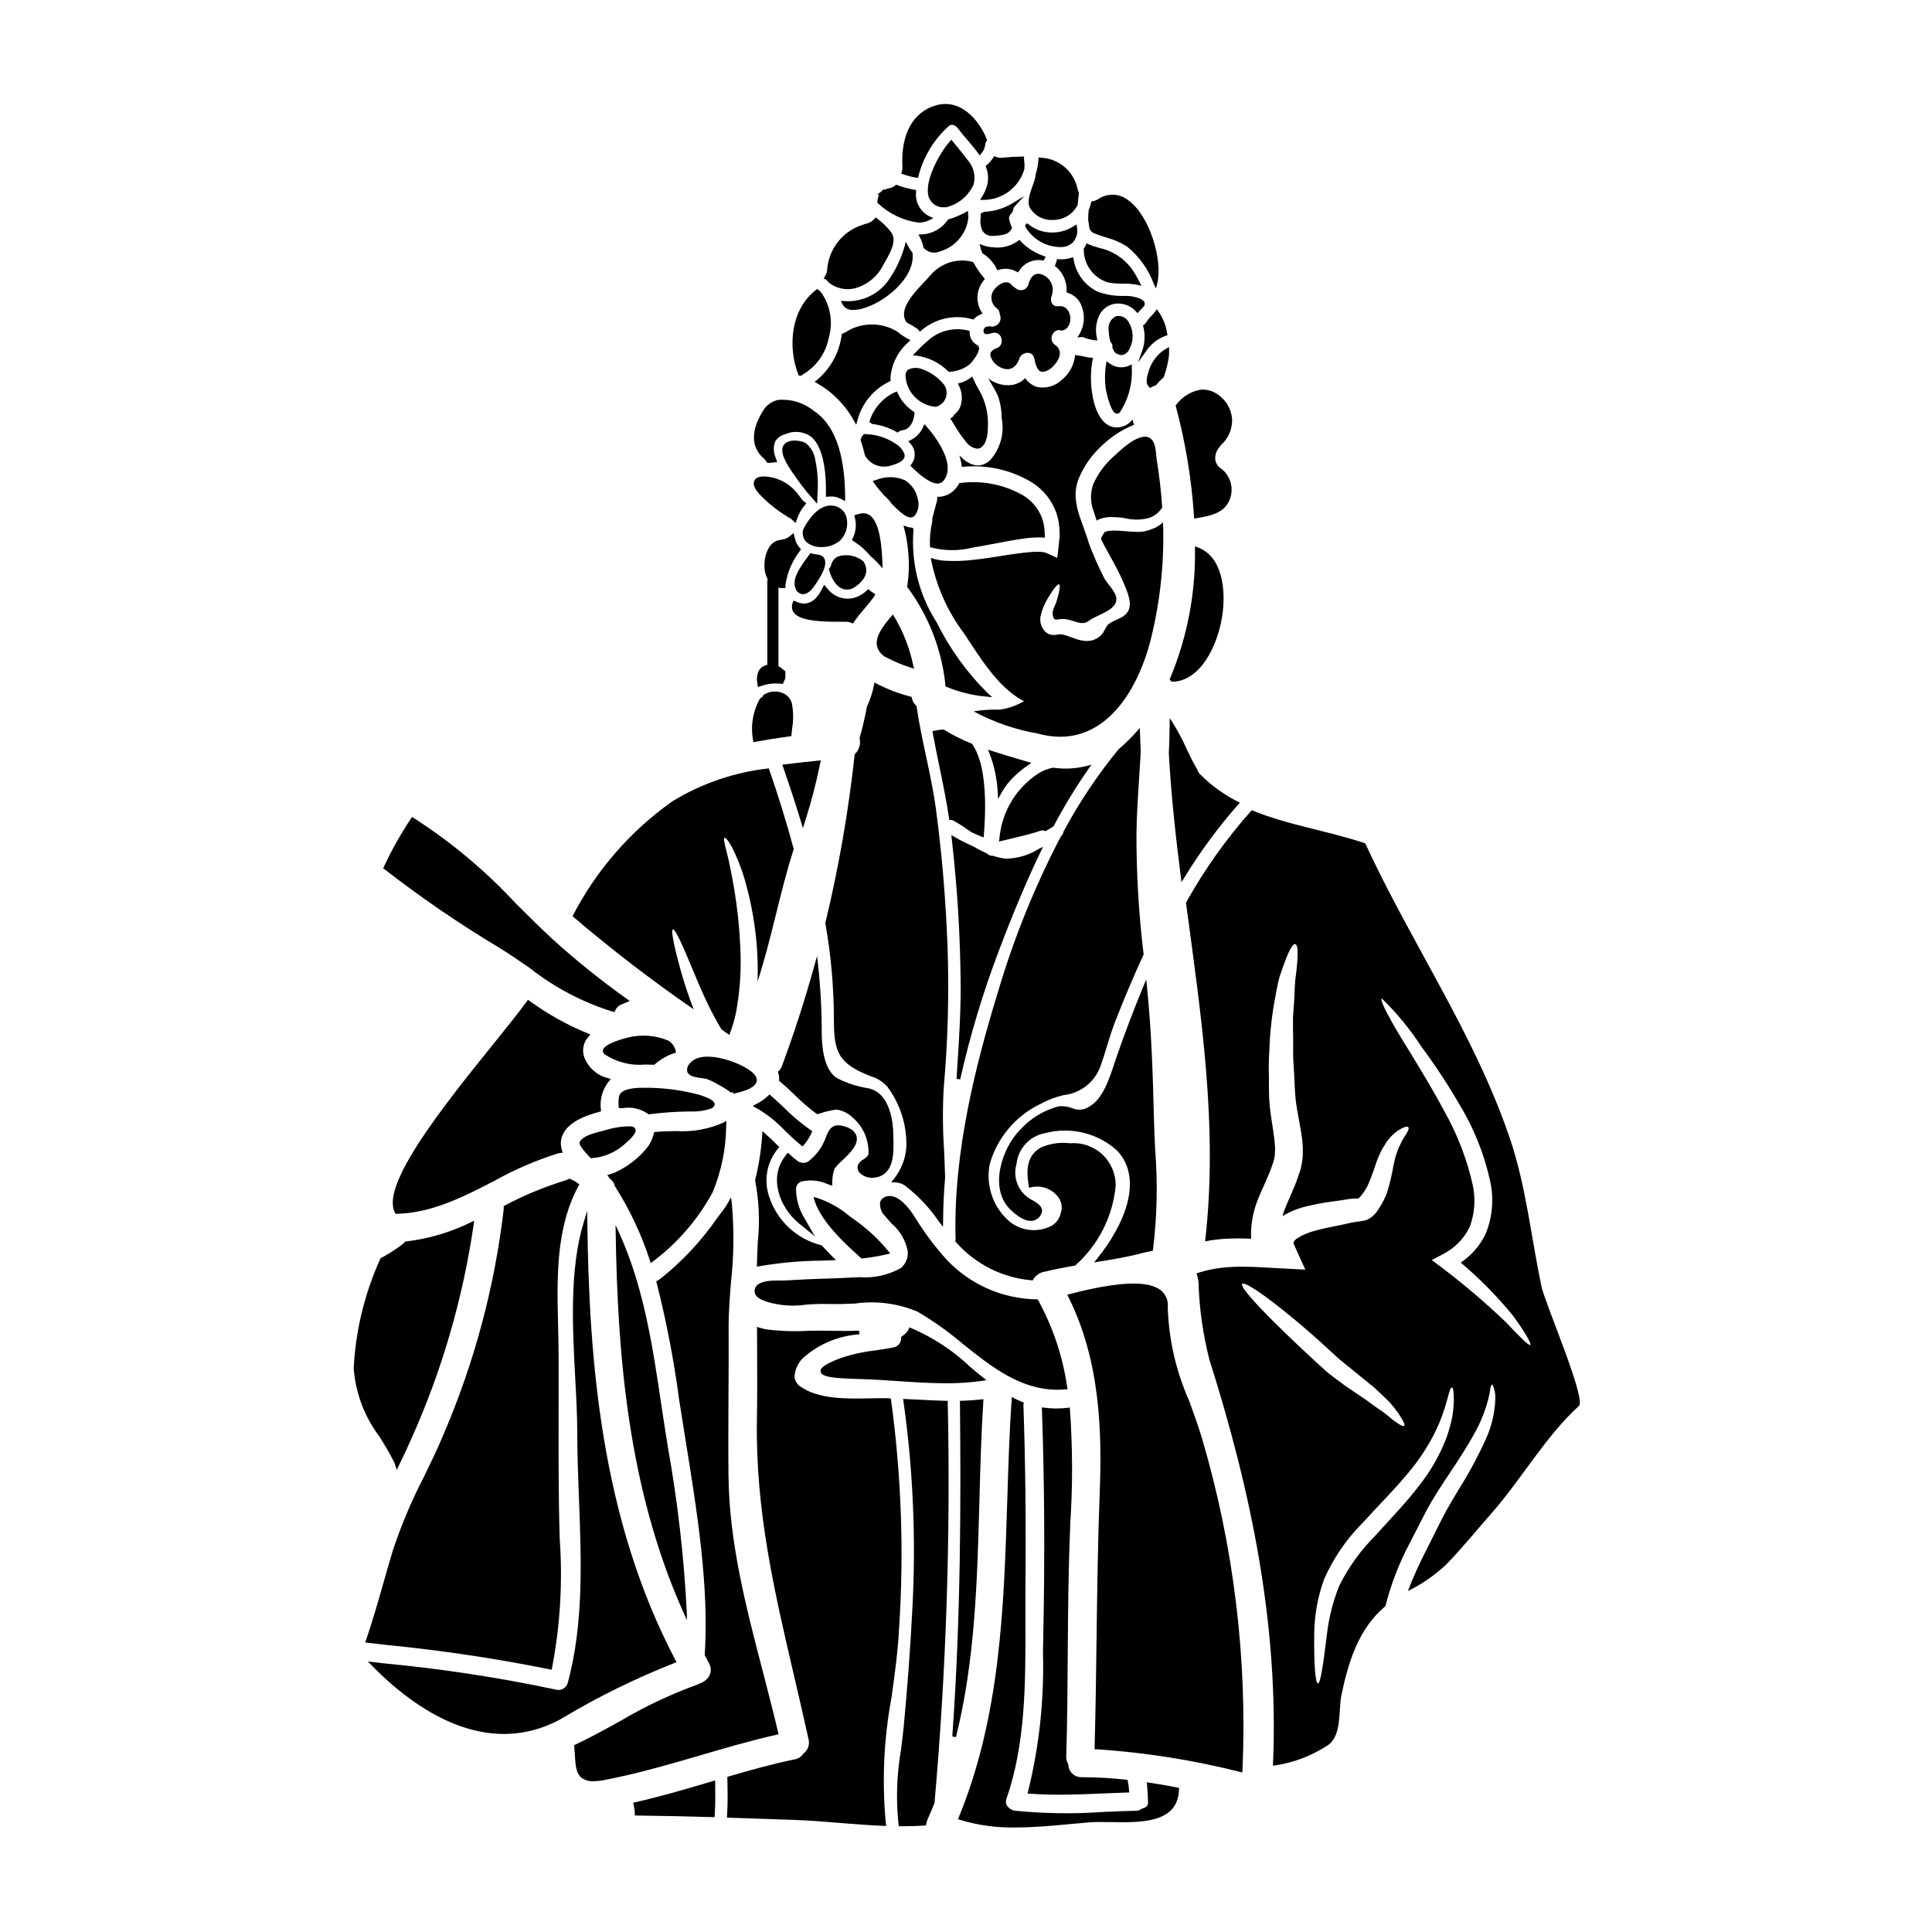 <?xml version="1.0" encoding="UTF-8"?>
<!-- Uploaded to: ICON Repo, www.iconrepo.com, Generator: ICON Repo Mixer Tools -->
<svg fill="#000000" width="800px" height="800px" version="1.1" viewBox="144 144 512 512" xmlns="http://www.w3.org/2000/svg">
 <g>
  <path d="m383.97 243.68c0.289 4.305 3.672 7.758 7.973 8.137h0.121l0.113-0.043c0.691-0.23 1.309-0.637 1.793-1.184 1.035-1.23 1.195-2.977 0.395-4.371-0.109-0.188-0.242-0.363-0.395-0.516-1.492-1.785-3.445-3.125-5.644-3.883-1.195-0.473-2.531-0.418-3.684 0.152-0.492 0.422-0.746 1.062-0.672 1.707z"/>
  <path d="m381.89 248.16-0.199-0.418-0.43 0.172h-0.004c-3.211 1.441-5.664 4.176-6.754 7.527l-0.129 0.395 0.344 0.203c0.098 0.059 0.188 0.129 0.266 0.207l0.121 0.121h0.168l0.004 0.004c2.223 0.277 4.371 0.992 6.316 2.106l0.285 0.16 0.262-0.195h-0.004c0.309-0.242 0.68-0.395 1.07-0.438 1.879-0.184 2.906-2.207 3.094-4.148 0.027-0.062 0.051-0.125 0.066-0.191v-0.395l-0.215-0.145c-1.215-0.812-2.281-1.832-3.148-3.012-0.43-0.617-0.801-1.273-1.113-1.953z"/>
  <path d="m392.57 272.14c0.57-0.016 1.105-0.281 1.465-0.723 4.016-4.922-4.086-13.938-4.414-14.293l-0.66-0.723-0.289 0.664h0.004c-0.648 1.57-1.852 2.848-3.387 3.578l-0.574 0.27 0.395 0.488v-0.004c1.562 1.512 1.734 3.961 0.395 5.672l-0.25 0.34 0.301 0.305c1.668 1.664 4.758 4.434 6.906 4.434z"/>
  <path d="m395.27 242.39 0.137 0.129h0.363c1.898-0.105 3.719-0.793 5.215-1.969 0.348-0.277 2.598-2.992 2.481-4.328h-0.004c-0.016-0.312-0.191-0.594-0.465-0.746-1.258-0.676-2.047-1.988-2.055-3.418v-0.367l-0.355-0.086h0.004c-3.859-0.984-7.953 0.078-10.844 2.816-1.105 0.945-2.16 1.953-3.148 3.016l-0.672 0.746 1.004 0.07-0.004 0.004c3.156 0.441 6.082 1.891 8.344 4.133z"/>
  <path d="m372.94 259.03-0.301 0.359 0.004-0.004c-0.242 0.277-0.418 0.605-0.508 0.957l-0.07 0.281 0.094 0.277c0.355 1.035 0.672 2.172 1.043 3.688l0.145 0.324v-0.004c1.027 1.695 2.856 2.734 4.836 2.754 0.945-0.012 1.879-0.195 2.758-0.543 0.531-0.164 1.043-0.383 1.535-0.645 1.469-0.832 1.324-1.832 1.18-2.199-0.449-1.141-1.277-2.09-2.344-2.695-2.336-1.582-5.078-2.457-7.898-2.527z"/>
  <path d="m380.2 307.34c-2.25 2.609-4.266 5.359-3.801 7.816 0.336 1.41 1.316 2.578 2.648 3.148 2.035 1.066 4.16 1.953 6.348 2.652l0.828 0.262-0.195-0.844v-0.004c-0.949-4.566-2.656-8.941-5.043-12.949l-0.352-0.57z"/>
  <path d="m401.64 341.12-0.141-0.055c-2.527-1-4.957-2.219-7.266-3.648l-0.141-0.09h-0.16c-0.793 0.062-1.582 0.18-2.363 0.344l-0.469 0.098 0.086 0.473c0.535 2.938 1.148 5.902 1.742 8.801 0.934 4.535 1.898 9.223 2.586 13.84l0.059 0.418h0.43c0.227 0.012 0.449 0.07 0.652 0.172 1.266 0.695 2.488 1.469 3.656 2.316l1.074 0.727c1.027 0.496 1.883 0.871 2.691 1.18l0.609 0.227 0.051-0.648c0.914-11.562-0.105-19.652-3.039-24.039z"/>
  <path d="m395.11 394.97c-0.465-12.5-1.461-24.371-3.043-36.293-0.633-4.816-1.664-9.652-2.664-14.328-0.914-4.269-1.859-8.688-2.488-13.062l-0.02-0.129-0.082-0.102c-0.066-0.086-0.141-0.168-0.223-0.262l-0.18-0.203-0.004-0.004c-0.383-0.469-0.645-1.023-0.762-1.617l-0.07-0.293-0.285-0.074c-3.106-0.797-6.109-1.941-8.953-3.418l-0.605-0.324-0.109 0.672h-0.004c-0.383 1.965-1.004 3.871-1.855 5.676-0.613 3.191-1.227 5.812-1.934 8.266l-0.035 0.117 0.027 0.121v0.004c0.316 1.473-0.141 3.008-1.207 4.07l-0.129 0.125v0.176h-0.004c-1.621 14.941-4.203 29.762-7.727 44.371l-0.023 0.098v0.102l-0.004 0.004c1.512 8.547 2.269 17.211 2.273 25.891 0 8.422 1.297 11.371 9.84 14.695 1.672 0.5 3.168 1.453 4.328 2.758 3.422 4.594 5.191 10.211 5.023 15.938-0.195 3.144-1.379 6.148-3.383 8.582l-0.617 0.789 0.988 0.027c0.922 0.012 1.82 0.293 2.582 0.812 3.508 2.668 6.555 5.887 9.031 9.535l1.109 1.453 0.027-1.539c0.027-3.867 0.207-7.707 0.535-11.465-0.055-2.523-0.172-5.117-0.289-7.598-0.359-5.391-0.387-10.801-0.082-16.195 1.109-12.426 1.449-24.906 1.016-37.375z"/>
  <path d="m371.66 292c-1.719-0.93-3.738-1.121-5.598-0.527-0.965 0.473-1.652 1.367-1.863 2.422-0.043 0.188-0.129 0.359-0.25 0.504l-0.293 0.395 0.129 0.469c0.254 0.926 1.273 3.996 3.578 4.805 0.352 0.121 0.715 0.184 1.086 0.188 0.844-0.02 1.656-0.309 2.324-0.828 3.512-2.543 3.09-4.965 2.117-6.547l-0.574-0.488c-0.207-0.152-0.426-0.285-0.656-0.391z"/>
  <path d="m385.38 281.13c0.414-0.012 0.801-0.195 1.066-0.508 0.922-1.246 1.215-2.844 0.789-4.332-0.391-2.094-1.648-3.922-3.465-5.039-2.297-0.992-4.891-1.059-7.238-0.184l-1.25 0.418 0.754 1.078c0.395 0.582 1.18 1.484 2.18 2.641 0.781 0.66 1.473 1.422 2.055 2.262 3.062 3.184 4.289 3.664 5.062 3.664z"/>
  <path d="m374.77 291.47c0.469 0.359 0.914 0.754 1.324 1.18l1.824 1.938-0.125-2.656c-0.293-6.219-1.402-10.043-3.289-11.367l-0.004-0.004c-0.824-0.566-1.875-0.703-2.816-0.363-0.133 0.023-0.27 0.047-0.395 0.086l-0.891 0.262 0.203 0.906 0.004-0.004c0.375 1.648 0.203 3.375-0.496 4.914l-0.344 0.75 0.676 0.469c1.566 1.02 2.973 2.266 4.168 3.699z"/>
  <path d="m354.5 306.52c1.844 2.113 7.59 2.309 12.988 2.246h0.688c0.391-0.008 0.781 0.059 1.148 0.191l0.727 0.273 0.434-0.648c0.801-1.141 1.664-2.234 2.59-3.273 0.812-0.945 1.648-1.922 2.363-2.953l0.559-0.844-0.844-0.566v0.004c-0.141-0.086-0.27-0.176-0.395-0.281l-0.656-0.551-0.637 0.574h-0.004c-0.48 0.441-1.02 0.82-1.598 1.125-2.875 1.586-6.477 0.848-8.5-1.738l-0.957-1.117-0.668 1.312c-1.137 2.234-3.191 4.625-6.492 3.277l-0.969-0.395-0.336 0.984-0.078 0.395 0.02 0.152c-0.062 0.668 0.16 1.336 0.617 1.832z"/>
  <path d="m406.96 328.76-1.125-0.988c-5.562-5.488-10.168-11.867-13.625-18.871-4.672-7.273-6.824-15.879-6.129-24.492l-0.027-0.301-0.289-0.27h-0.176v0.004c-0.449-0.043-0.891-0.137-1.312-0.289l-0.855-0.285 0.223 0.875h0.004c0.539 2.066 0.895 4.172 1.055 6.301 0.27 2.949 0.176 5.926-0.277 8.855l-0.039 0.219 0.137 0.172h0.004c5.477 7.422 8.914 16.148 9.965 25.309 0.004 0.09 0.004 0.176 0 0.266 0 0.121 0.004 0.242 0.02 0.363l0.039 0.285 0.262 0.105v-0.004c3.387 1.41 6.969 2.285 10.625 2.598z"/>
  <path d="m351.32 346.64 0.195 0.574c2.035 5.902 3.519 10.441 4.805 14.73l0.457 1.508 0.484-1.5h0.004c1.664-5.18 3.039-10.449 4.121-15.785l0.133-0.652-0.664 0.062c-2.695 0.266-5.617 0.586-8.93 0.988z"/>
  <path d="m354.77 299.78c0.215 0.879 0.938 1.543 1.836 1.68 0.07 0.004 0.145 0.004 0.215 0 1.461 0 2.633-1.613 3.086-2.301 1.918-2.781 3.543-5.602 2.445-7.344-0.441-0.703-1.387-0.828-2.293-0.945l-0.004-0.004c-0.215-0.02-0.434-0.055-0.645-0.105l-0.656-0.176-0.789 1.094c-1.828 2.512-4.102 5.613-3.195 8.102z"/>
  <path d="m350.37 427.84-0.215 0.215 0.098 0.297h-0.004c0.207 0.594 0.285 1.227 0.23 1.852v0.262l0.195 0.16c1.422 1.141 2.754 2.426 4.062 3.668 1.746 1.75 3.617 3.367 5.602 4.836 0.207 0.152 0.219 0.148 1.016-0.074 1.418-0.488 2.883-0.828 4.371-1.012 1.656 0.266 3.184 1.047 4.367 2.234 2.738 2.41 4.234 5.941 4.059 9.586-0.16 0.59-0.738 0.984-1.355 1.402-0.648 0.336-1.164 0.883-1.461 1.551-0.195 0.656-0.047 1.367 0.395 1.891 0.879 0.906 2.09 1.422 3.356 1.418h0.27c5.641-0.418 5.512-6.43 5.398-10.414 0-0.395-0.02-0.789-0.023-1.141-0.031-2.566-0.617-11.02-6.727-12.184-2.777-0.43-5.469-1.297-7.973-2.57-3.848-1.996-4.262-9.055-4.262-12 0.008-5.988-0.312-11.973-0.961-17.926l-0.273-2.57-0.691 2.492c-2.57 9.25-5.465 18.211-8.605 26.648-0.184 0.52-0.48 0.988-0.867 1.379z"/>
  <path d="m350.89 299.85 1.242 0.02 0.043-0.941c0.465-3.188 1.734-6.199 3.691-8.758l0.395-0.609-0.465-0.562c-0.492-0.57-0.852-1.242-1.047-1.969l-0.434-1.75-1.18 0.941v-0.004c-0.578 0.461-1.281 0.734-2.019 0.789-0.145 0.043-0.289 0.078-0.438 0.105-2.91 0.344-4.269 4.059-4.074 7.375 0.059 1.121 0.371 2.211 0.918 3.191h-0.176v22.531-0.004c-1.078 0.18-1.988 0.891-2.426 1.891-0.227 0.664-0.34 1.367-0.332 2.07l0.25 1.875 1.883-0.539 0.004-0.004c1.211-0.336 2.473-0.449 3.727-0.34l1.012 0.098 0.664-1.527v-1.828l-0.711-0.551c-0.098-0.102-0.445-0.359-0.469-0.395l-0.438-0.289c-0.074-0.047-0.145-0.078-0.211-0.113v-20.859h-0.004c0.191 0.07 0.391 0.121 0.594 0.156z"/>
  <path d="m402.94 262.9c0.238 0.004 0.469-0.039 0.691-0.125 1.625-0.617 2.188-3.312 2.172-5.629 0.184-3.387-0.613-6.754-2.293-9.703-0.605-0.992-1.141-2.027-1.605-3.094l-0.242-0.574-0.484 0.359c-0.82 0.629-1.758 1.09-2.754 1.355l-0.582 0.148 0.262 0.539h-0.004c0.777 1.473 0.992 3.176 0.609 4.797-0.211 1.121-0.832 2.121-1.738 2.809l-0.121 0.082-0.051 0.129h-0.004c-0.105 0.266-0.293 0.492-0.539 0.641l-0.43 0.266 0.277 0.426c0.328 0.504 0.645 1.02 0.961 1.539 0.855 1.484 1.836 2.894 2.934 4.215 0.684 0.988 1.75 1.648 2.941 1.82z"/>
  <path d="m401.77 289.12c2.731-0.453 5.742-1.043 9.148-1.688 1.715-0.285 3.516-0.617 5.461-0.848h-0.004c1.027-0.113 2.062-0.172 3.094-0.164l0.848 0.027 0.449 0.027c0.027 0.027 0.055 0.027 0.113 0.027s0-0.223 0.027-0.312v-0.168l-0.055-0.871c-0.031-1.262-0.25-2.516-0.648-3.715-0.938-2.57-2.723-4.746-5.066-6.164-5.129-2.922-11.082-4.059-16.926-3.234-0.387 0.773-0.91 1.469-1.547 2.055-1.184 1.066-2.738 1.629-4.328 1.574 0.074 0.391 0.055 0.797-0.055 1.18-0.426 1.52-0.82 3.066-1.211 4.586h-0.004c0.016 0.227 0.016 0.453 0 0.676-0.508 2.262-0.715 4.578-0.617 6.894 3.699 1.02 7.602 1.059 11.32 0.117z"/>
  <path d="m385.75 210.93c-0.418-0.547-0.789-1.125-1.109-1.734l-0.605-1.156-0.312 1.266c-0.836 2.934-2.113 5.723-3.793 8.266-2.602 4.203-7.332 6.602-12.258 6.215l-0.816-0.074 0.316 0.754c0.551 1.148 1.773 1.82 3.039 1.664 0.73-0.012 1.457-0.113 2.164-0.305 5.805-1.473 14.133-8.059 13.469-14.629v-0.137z"/>
  <path d="m360.46 244.74-0.598 0.453 0.656 0.371c4.133 2.344 7.527 5.797 9.801 9.969l0.578 1.039 0.324-1.145c1.176-4.531 4.293-8.309 8.512-10.324l0.289-0.129v-0.32c-0.004-0.109-0.023-0.219-0.055-0.324 0.234-3.762 1.98-7.266 4.84-9.723l0.457-0.477-0.586-0.301v0.004c-1.008-0.512-1.945-1.148-2.793-1.898l-0.121-0.082h-0.004c-4.238-2.566-9.57-2.484-13.73 0.211-0.203 0.129-0.418 0.234-0.648 0.305l-0.285 0.094-0.047 0.297h0.004c-0.613 4.68-2.969 8.957-6.594 11.98z"/>
  <path d="m387.4 206.14 0.359 0.688v0.004c0.438 0.852 0.766 1.754 0.969 2.691l0.031 0.145 0.102 0.098c0.68 0.742 1.633 1.168 2.637 1.184 0.527-0.008 1.051-0.109 1.543-0.301 4.066-1.156 7.051-4.629 7.578-8.824 0-0.184-0.02-0.363-0.027-0.539-0.008-0.176 0-0.395-0.027-0.617l-0.059-0.789-0.676 0.395h-0.004c-1.402 0.777-2.887 1.395-4.426 1.844l-0.156 0.047-0.094 0.133h-0.004c-1.57 2.324-4.164 3.746-6.965 3.82z"/>
  <path d="m356.8 284.53c-0.207 1.051 0.062 2.141 0.734 2.977 1.137 1.012 2.621 1.539 4.141 1.469 1.828 0.043 3.609-0.582 5.004-1.762 1.59-1.637 2.207-3.988 1.625-6.195-0.426-1.562-1.734-2.731-3.34-2.969-2.812-0.52-5.602 1.594-8.051 6.102z"/>
  <path d="m394.78 198.91c3.219-0.781 5.894-3.012 7.242-6.039 0.582-2.231 0.027-4.602-1.488-6.34-0.98-1.332-2.055-2.637-3.094-3.902l-1.312-1.602-0.395 0.43c-2.836 3.18-7.219 11.195-5.453 15.176l0.004 0.004c0.754 1.559 2.41 2.469 4.133 2.273l0.277 0.023z"/>
  <path d="m360.64 275.03c0.254-3.066 0.055-6.152-0.594-9.156-0.227-1.801-1.18-3.434-2.641-4.512-1.297-0.664-4.262-1.098-5.562 0.395-1.504 1.77 0.395 4.949 2.523 7.969 1.059 1.574 2.242 3.102 3.445 4.652 0.395 0.414 0.742 0.824 1.102 1.234l1.633 1.891z"/>
  <path d="m356.4 457.11c2.289-0.531 4.688-0.301 6.832 0.652l1.301 0.488 0.043-1.387c0.027-1.059 0.215-2.109 0.566-3.106 0.555-0.762 1.195-1.453 1.91-2.062 2.098-2.004 4.477-4.277 3.961-6.516-0.281-1.18-1.34-2.094-3.148-2.668-3.492-1.102-4.328 1.125-5.019 2.918l-0.215 0.562h-0.004c-0.879 2.199-2.32 4.133-4.176 5.606-0.668 0.594-1.621 0.746-2.445 0.395-0.238-0.062-0.461-0.176-0.652-0.332-0.625-0.453-1.223-0.945-1.785-1.473l-0.789-0.707-0.652 0.832c-4.484 5.719-1.637 13.629 3.699 17.977l4.129 3.363-2.656-4.613v-0.008c-1.512-2.383-2.324-5.144-2.344-7.969 0-0.898 0.586-1.691 1.445-1.953z"/>
  <path d="m454.74 324.67c7.172-0.176 11.844-9.094 13.141-17.32 1.109-6.996 0.059-15.992-6.551-18.32l-0.648-0.23v0.691c0.184 11.766-2.062 23.445-6.602 34.305l-0.137 0.309 0.586 0.559z"/>
  <path d="m460.43 280.88 0.031 0.543 0.539-0.086c3.219-0.535 7.227-1.18 8.727-4.566 1.355-2.922 0.57-6.394-1.914-8.445-0.926-0.504-1.566-1.402-1.742-2.438-0.141-1.25 0.27-2.496 1.125-3.418 0.152-0.266 0.344-0.512 0.574-0.719 1.781-1.684 2.777-4.035 2.754-6.488-0.109-2.352-1.191-4.555-2.992-6.078-1.391-1.324-3.262-2.023-5.184-1.934-2.652 0.398-5.039 1.844-6.629 4.012l-0.168 0.195 0.066 0.246v0.004c2.555 9.543 4.164 19.312 4.812 29.172z"/>
  <path d="m427.61 548.63v-0.543c0.688-10.176 0.664-20.391-0.062-30.566l-0.047-0.504-0.504 0.062c-2.102 0.254-4.223 0.246-6.32-0.027l-0.574-0.07 0.02 0.578c0.676 19.027 0.789 38.992 0.367 59.348-0.035 1.66-0.062 3.309-0.09 4.957h-0.004c0.359 12.402-0.965 24.801-3.938 36.848l-0.168 0.582 0.602 0.047c2.629 0.195 5.269 0.273 7.902 0.273 4.027 0 8.043-0.172 11.973-0.348 1.992-0.082 3.984-0.168 5.984-0.234h0.508l-0.035-0.508c-0.051-0.84-0.164-1.672-0.34-2.492l-0.074-0.352-0.355-0.035c-3.922-0.441-7.863-0.664-11.809-0.676-0.918 0.027-1.809-0.312-2.473-0.945-0.668-0.633-1.051-1.508-1.07-2.426l-0.07-0.223c-0.344-0.57-0.504-1.23-0.465-1.895 0.281-9.055 0.344-18.301 0.395-27.227 0.086-11.039 0.168-22.453 0.648-33.625z"/>
  <path d="m453.09 236.36c-2.383 1.41-4.109 3.711-4.797 6.394l-0.047 0.16v0.004c-0.207 0.645-0.332 1.316-0.367 1.992-0.031 0.621 0.203 1.223 0.641 1.66l0.277 0.25 0.32-0.195h-0.004c0.324-0.203 0.676-0.355 1.047-0.453l0.148-0.039 0.102-0.117c0.59-0.699 1.223-1.355 1.898-1.969l0.121-0.18v-0.004c0.703-1.902 1.168-3.887 1.387-5.902v-0.609-0.57-0.789z"/>
  <path d="m461.17 347.65-0.191-0.309v0.004c-0.051-0.055-0.098-0.113-0.141-0.176-0.832-1.477-1.574-3.043-2.363-4.699h0.004c-1.059-2.344-2.266-4.617-3.613-6.809l-0.891-1.367v1.629c-0.031 3.09-0.102 5.453-0.223 7.715 0.641 11.883 2.039 23.75 3.184 32.762l0.172 1.383 0.73-1.18h0.004c4.199-6.867 8.984-13.363 14.301-19.406l0.422-0.473-0.562-0.289c-3.633-1.84-6.957-4.242-9.84-7.117-0.477-0.457-0.82-1.031-0.992-1.668z"/>
  <path d="m408.85 366.29-0.121 0.738 0.727-0.184c0.969-0.242 1.941-0.473 2.91-0.703 2.461-0.582 5.004-1.18 7.453-2.008h0.023c0.316-0.121 0.672-0.105 0.977 0.047l0.234 0.102 0.215-0.133c0.336-0.203 0.672-0.395 1.008-0.594 0.262-0.148 0.516-0.297 0.758-0.445l0.117-0.07 0.062-0.117h0.008c2.777-5.238 5.867-10.305 9.254-15.176l0.789-1.102-1.305 0.348c-2.859 0.727-5.836 0.887-8.754 0.465h-0.168c-1.27 0.242-2.492 0.703-3.613 1.355-6.074 3.84-9.988 10.312-10.574 17.477z"/>
  <path d="m437.88 240.17-0.633-0.441-0.133 0.758-0.004 0.004c-0.324 2.094-0.363 4.223-0.117 6.328 0 0.062 1.129 6.238 2.754 6.773h0.004c0.09 0.031 0.184 0.047 0.277 0.047 0.281-0.008 0.547-0.133 0.73-0.344 2.32-3.535 3.43-7.727 3.172-11.945l0.02-0.789-0.719 0.336h-0.004c-1.773 0.793-3.848 0.512-5.348-0.727z"/>
  <path d="m443.11 229.36c-0.648-1.223-2.035-1.855-3.383-1.551-1.355 0.668-2.133 2.129-1.926 3.625 0.031 1.027 0.176 2.047 0.438 3.039l0.035 0.129 0.094 0.094v0.004c0.352 0.305 0.512 0.777 0.43 1.234l-0.031 0.148 0.059 0.145v0.004c0.137 0.34 0.297 0.668 0.48 0.988l0.105 0.125c0.477 0.449 1.098 0.719 1.75 0.758 0.133 0 0.266-0.012 0.395-0.039 0.836-0.254 1.504-0.879 1.812-1.695 1.141-2.223 1.043-4.875-0.258-7.008z"/>
  <path d="m384.23 229.38 0.168 0.148v0.004c0.934 0.48 1.836 1.016 2.707 1.598 0.129 0.086 0.242 0.195 0.328 0.324l0.34 0.477 0.422-0.387c3.723-3.168 8.777-4.273 13.48-2.949l0.289 0.082 0.203-0.215c0.473-0.488 1.047-0.871 1.68-1.121l0.543-0.219-0.305-0.496h0.004c-1.617-2.641-1.352-6.023 0.66-8.379l0.254-0.312-0.254-0.312v0.004c-1.043-1.246-1.965-2.586-2.758-4l-0.09-0.168-0.18-0.062v-0.004c-4.023-1.039-8.289 0.281-11.02 3.41-0.434 0.508-0.992 1.094-1.602 1.738-3.008 3.195-7.168 7.59-4.871 10.84z"/>
  <path d="m406.81 342.99-0.988-0.324 0.395 0.969v0.004c1.285 3.324 2.023 6.84 2.188 10.402l0.094 1.691 0.828-1.48c0.91-1.684 2.086-3.215 3.481-4.527 1.129-1.086 2.352-2.078 3.648-2.953l0.871-0.578-3.383-1.016c-2.359-0.703-4.793-1.426-7.133-2.188z"/>
  <path d="m405.4 370.11c-1.215-0.543-2.398-1.156-3.543-1.836l-0.051-0.023c-1.66-0.734-3.277-1.555-4.852-2.457l-0.84-0.473 0.109 0.957c1.488 12.953 2.277 25.973 2.363 39.008 0.023 7.535-0.477 15.16-0.961 22.539l-0.133 2.082 0.969 0.137c2.59-11.547 6-22.895 10.195-33.957 3.938-10.398 7.477-18.781 11.129-26.371l0.637-1.324-1.309 0.668 0.004 0.004c-2.602 1.617-5.598 2.477-8.66 2.484-1.07-0.133-2.125-0.371-3.148-0.715l-0.102-0.031h-0.109c-0.559 0.039-1.105-0.176-1.496-0.582z"/>
  <path d="m433.71 272.35c-0.832 2.367-0.77 4.957 0.168 7.285 0.168 0.621 0.422 1.266 0.617 1.887v-0.004c0.047 0.098 0.078 0.203 0.09 0.312l0.055 0.195c0.012-0.027 0.031-0.055 0.055-0.082 0.055-0.027 0-0.113 0.848-0.426h-0.004c0.797-0.293 1.633-0.453 2.477-0.477 1.336-0.039 2.676 0.047 3.996 0.254 1.887 0.477 3.859 0.527 5.769 0.141 1.75-0.355 3.273-1.414 4.219-2.93-0.277-4.199-0.754-8.363-1.434-12.492-0.312-1.859-0.086-5.402-2.281-6.137-0.199-0.07-0.406-0.117-0.617-0.137-2.871-0.227-6.922 3.711-8.613 5.289-2.289 2.027-4.113 4.523-5.344 7.32z"/>
  <path d="m403.82 209.54c0.113 0.5 0.273 0.988 0.48 1.461l0.059 0.145 0.133 0.078c1.566 0.977 2.828 2.371 3.644 4.027l0.184 0.363 0.395-0.113v-0.004c1.562-0.492 3.258-0.316 4.684 0.488l0.395 0.227 0.25-0.395v0.004c1.285-2.121 3.738-3.238 6.184-2.82l0.312 0.047 0.176-0.266c0.055-0.086 0.102-0.18 0.141-0.273l0.25-0.5-0.531-0.184v-0.004c-2.336-0.781-4.441-2.137-6.125-3.934l-0.32-0.355-0.363 0.324c-1.914 1.375-4.277 1.973-6.617 1.676-0.918-0.023-1.824-0.215-2.676-0.559l-0.867-0.328z"/>
  <path d="m447 225.33c0.34-0.293 0.465-0.762 0.309-1.184-0.512-1.324-3.938-1.688-3.981-1.691l-1.32-0.039h0.004c-2.394 0.086-4.781-0.281-7.039-1.078-3.453-1.641-5.875-4.883-6.465-8.66l-0.125-0.516-0.504 0.16c-1.074 0.344-2.203 0.473-3.324 0.375l-0.434-0.039-0.09 0.426c-0.078 0.352-0.199 0.695-0.363 1.023l-0.156 0.348 0.297 0.238c1.906 1.582 2.961 3.961 2.856 6.434v0.395l0.371 0.109c1.73 0.555 3.09 1.902 3.656 3.625 0.906 2.41 0.668 5.102-0.641 7.316l-0.539 0.852 1-0.094v-0.004c0.242-0.031 0.492 0.008 0.719 0.105 0.934 0.383 1.914 0.629 2.918 0.738l0.652 0.082-0.105-0.648c-0.52-2.16-0.234-4.434 0.801-6.394 0.914-1.562 2.527-2.59 4.332-2.754 1.984-0.145 3.922 0.641 5.246 2.129l0.371 0.414 0.367-0.418c0.383-0.422 0.77-0.832 1.188-1.25z"/>
  <path d="m412.5 199.66c0.012-0.41 0.188-0.793 0.488-1.07l2.453-2.648-3.07 1.895v-0.004c-2.269 1.395-4.856 2.184-7.512 2.293l-0.34 0.137c-0.082 0.059-0.172 0.109-0.266 0.148l-0.324 0.125v0.336-0.004c-0.008 0.406-0.039 0.812-0.094 1.211l-0.043 0.461c0.027 0.793 0.172 1.578 0.426 2.332 0.508 1.117 1.676 1.777 2.894 1.637 0.246 0 0.461 0 0.609-0.027l0.309-0.023c1.414-0.102 3.348-0.238 4.074-1.871l0.09-0.203-0.078-0.191c-0.312-0.719-0.547-1.465-0.695-2.234-0.004-0.066-0.012-0.133-0.031-0.199 0.074-0.449 0.297-0.863 0.625-1.18 0.262-0.242 0.43-0.566 0.484-0.918z"/>
  <path d="m422.83 221.97c0.594-2.113-0.496-4.332-2.531-5.152-2.113-0.902-3.293 0.703-3.773 2.562-0.188 0.703-0.73 1.254-1.43 1.449-0.699 0.195-1.453 0.008-1.977-0.492-0.375-0.195-0.711-0.465-0.984-0.789-1.207-1.574-3.379-0.312-4.359 0.844-0.742 0.734-1.121 1.762-1.027 2.801 0.09 1.039 0.641 1.984 1.504 2.574 0.453 0.371 0.703 0.934 0.676 1.52 0.379 0.762 0.297 1.668-0.207 2.352s-1.348 1.023-2.188 0.887c-0.324-0.066-0.66-0.055-0.984 0.027-0.199 0.027-0.387 0.117-0.535 0.254-0.285 0.254-0.422 0.633-0.363 1.012 0.055 0.125 0.09 0.258 0.113 0.395 0.039 0.094 0.109 0.172 0.195 0.223 0.094 0.023 0.188 0.055 0.281 0.086 0.086 0 0.48 0.027 0.48 0.027 0.402-0.051 0.797-0.145 1.18-0.281 2.59-0.844 3.688 3.238 1.098 4.082-0.047-0.004-0.098 0.008-0.141 0.027-0.543 0.184-1 0.555-1.297 1.043-0.086 0.234-0.125 0.484-0.109 0.73 0.262 1.078 0.902 2.023 1.801 2.676 2.309 1.633 4.617 1.379 5.769-1.465h0.027c0.34-2.082 3.602-2.727 4.055-0.34 0.027 0.086 0.027 0.168 0.055 0.227 0.055 0.148 0.094 0.297 0.113 0.449 0.117 0.75 0.383 1.469 0.789 2.109 0.395 0.562 0.535 0.621 1.012 0.703l-0.004 0.004c0.445 0.031 0.891-0.047 1.297-0.227 0.516-0.223 0.988-0.527 1.41-0.898 1.859-1.715 3.18-4.418 0.844-5.969-2.109-1.406-0.367-4.699 1.742-3.797 3.438-0.535 2.902-6.949-0.844-6.473-1.859 0.25-2.394-1.66-1.715-2.984 0.027-0.078-0.012-0.141 0.027-0.195z"/>
  <path d="m363.39 218.61 0.199 0.227 0.066 0.062c1.918 1.516 4.418 2.078 6.797 1.531 3.32-0.875 6.102-3.141 7.625-6.215 0.164-0.305 0.363-0.652 0.582-1.031 1.238-2.148 3.113-5.402 1.527-7.613-1.07-1.395-2.336-2.629-3.754-3.672l-0.371-0.277-0.312 0.359 0.004-0.004c-0.633 0.73-1.5 1.211-2.453 1.355l-0.152 0.047c-0.086 0.043-0.172 0.082-0.262 0.109-5.441 1.594-9.312 6.41-9.691 12.07-0.062 0.625-0.277 1.227-0.625 1.754l-0.289 0.547 0.598 0.199h0.004c0.18 0.172 0.348 0.355 0.508 0.551z"/>
  <path d="m338.2 433.37 0.102 0.484c3.957-0.844 5.93-1.887 6.215-3.273 0.199-0.977-0.434-1.969-1.926-3.016-3.238-2.289-12.805-5.707-15.848-1.664h0.004c-0.582 0.578-0.801 1.43-0.574 2.219 0.496 1.18 2.41 1.426 3.938 1.621 0.371 0.047 0.707 0.094 0.996 0.148h-0.004c1.156 0.402 2.262 0.93 3.301 1.578 1.188 0.617 2.324 1.328 3.398 2.133z"/>
  <path d="m276.34 395.18c2.754 1.691 5.477 3.578 8.109 5.398v0.004c6.562 5.164 14.023 9.078 22.004 11.543l0.395 0.098 0.168-0.395v0.004c0.285-0.656 0.785-1.195 1.418-1.527 0.371-0.172 0.758-0.336 1.145-0.488l1.301-0.543-0.703-0.512c-6.894-4.91-13.496-10.215-19.77-15.895-3.258-3.023-6.461-6.207-9.555-9.285-8.086-8.738-17.25-16.414-27.27-22.844l-0.395-0.23-0.254 0.395v-0.004c-2.738 4.082-5.148 8.379-7.211 12.844l-0.16 0.352 0.305 0.238h-0.004c9.73 7.559 19.906 14.52 30.477 20.848z"/>
  <path d="m289.71 586.4 0.48 0.102 0.105-0.473v0.004c2.168-11.297 2.852-22.828 2.031-34.301-0.074-2.703-0.148-5.422-0.188-8.172-0.141-9.707-0.121-19.574-0.098-29.125v-10.555c0-2.703-0.07-5.512-0.133-8.266-0.32-12.898-0.645-26.238 5.418-37.352l0.199-0.371-0.332-0.262h0.004c-0.645-0.512-1.367-0.918-2.141-1.199l-0.203-0.07-0.191 0.105c-0.301 0.164-0.613 0.297-0.941 0.395-5.519 1.691-10.863 3.906-15.957 6.621l-0.273 0.137v0.84-0.004c-2.402 20.535-7.766 40.613-15.922 59.609-1.574 3.809-3.449 7.644-5.246 11.352-3.25 6.266-5.996 12.781-8.219 19.48-0.832 2.754-1.613 5.512-2.398 8.266-1.453 5.117-2.957 10.414-4.723 15.539l-0.199 0.578 5.789 0.664v0.004c14.477 1.426 28.875 3.582 43.137 6.453z"/>
  <path d="m300.42 450.77 0.172 0.18 0.242-0.031h0.004c3.328-0.246 6.473-1.621 8.914-3.894l0.227-0.207c1.488-1.352 2.789-2.644 2.41-3.613-0.297-0.742-1.324-0.707-1.68-0.719v-0.004c-2.117 0.043-4.215 0.383-6.238 1.008-0.305 0.09-0.676 0.184-1.094 0.293-2.078 0.531-4.926 1.254-5.731 2.828-0.348 0.508 0.609 1.77 1.473 2.754 0.41 0.484 0.836 0.938 1.301 1.406z"/>
  <path d="m248.49 531.57c0.113 0.246 0.207 0.5 0.281 0.762l0.359 1.203 0.555-1.121c1.332-2.699 2.363-4.91 3.246-6.941 8.164-18.16 13.754-37.371 16.609-57.074l0.117-0.883-0.812 0.367h0.004c-5.426 2.684-11.273 4.414-17.289 5.117l-0.195 0.02-0.145 0.184c-0.184 0.211-0.383 0.406-0.605 0.574-1.777 1.34-3.652 2.539-5.613 3.59l-0.156 0.082-0.066 0.164-0.004 0.004c-4.152 9.148-6.543 18.996-7.043 29.031 0.5 6.531 2.856 12.781 6.797 18.016 1.379 2.231 2.797 4.539 3.961 6.906z"/>
  <path d="m329.54 434.19c-4.375-1.191-8.887-1.832-13.422-1.914h-0.676c-2.461-0.027-7.055-0.043-7.426 2.441-0.121 0.828-0.141 1.668-0.062 2.504l0.031 0.461h0.461c0.098 0.004 0.191 0.004 0.285 0h0.23c2.352-0.418 4.773 0.113 6.731 1.48l0.168 0.148 0.219-0.031 0.004 0.004c3.465-0.438 6.953-0.684 10.441-0.73h0.719c1.738 0.066 3.473-0.188 5.117-0.75 0.711-0.301 1.062-0.699 1.039-1.18-0.023-0.48-0.395-1.258-3.406-2.246v-0.035z"/>
  <path d="m302.86 438.63 0.395-0.098v-0.395h-0.004c-0.367-2.719 0.398-5.469 2.121-7.606l0.52-0.562-0.727-0.234v-0.004c-2.894-0.695-5.258-2.769-6.328-5.547-0.68-1.91-0.223-4.043 1.18-5.508l0.461-0.535-0.656-0.246v-0.004c-5.5-2.254-10.711-5.16-15.516-8.66l-0.395-0.273-0.281 0.395c-2.102 2.914-5.281 6.859-8.961 11.414-12.691 15.742-30.066 37.336-25.977 44.645l0.148 0.262h0.297c9.367-0.219 17.711-4.523 25.777-8.688l-0.004 0.004c5.379-3.012 11.051-5.465 16.926-7.316 0.23-0.062 0.469-0.105 0.707-0.121l0.59-0.066-0.176-0.566-0.004-0.004c-0.277-0.828-0.379-1.707-0.289-2.578 0.531-4.371 5.84-6.582 10.195-7.707z"/>
  <path d="m307.13 468.64 0.039 2.363c0.504 30.895 3.027 66.949 17.883 100.15l1.012 2.258-0.07-2.473-0.004 0.004c-0.75-14.629-2.43-29.195-5.023-43.609-0.59-3.754-1.18-7.438-1.703-11.02-2.277-15.352-4.633-31.199-11.156-45.52z"/>
  <path d="m321.14 419.78c-3.5-1.469-7.387-1.727-11.051-0.742-0.395 0.098-5.852 1.48-6.297 3.188l-0.004 0.004c-0.105 0.461 0.09 0.941 0.488 1.199 3.172 2.09 6.957 3.039 10.738 2.688 0.727 0 1.457 0.027 2.18 0.059h0.203l0.148-0.137h0.004c1.516-1.328 3.285-2.336 5.203-2.965l0.395-0.141-0.09-0.426c-0.242-1.133-0.934-2.117-1.918-2.727z"/>
  <path d="m323.3 584.5-0.266-0.492c-19.789-37.535-22.922-79.672-23.383-115.95l-0.039-3.148-0.922 3.016c-3.793 12.406-2.973 27.824-2.242 41.422 0.277 5.117 0.531 9.949 0.531 14.305 0 5.809 0.23 11.809 0.453 17.578 0.629 16.262 1.277 33.062-2.992 48.844v-0.004c-0.398 1.285-1.738 2.035-3.047 1.707-15.004-3.184-30.18-5.504-45.453-6.953l-4.434-0.504 0.961 0.988c7.434 7.656 20.352 18.207 35.062 18.207l0.004 0.004c5.457-0.023 10.816-1.477 15.539-4.223 9.484-5.668 19.418-10.551 29.699-14.602z"/>
  <path d="m329.22 609.28c6.734-1.969 13.703-4.016 20.617-5.566l0.484-0.109-0.109-0.484c-1.285-5.512-2.754-11.094-4.144-16.5-4.348-16.699-8.844-33.969-9.012-51.609-0.074-7.086-0.027-14.305 0-21.277 0.039-6.062 0.078-12.32 0.039-18.5 0-3.25 0.285-7.086 0.602-11.184h-0.004c0.805-7.074 0.883-14.211 0.238-21.301l-0.199-1.426-0.711 1.262c-0.441 0.781-0.938 1.535-1.484 2.25l-1.383 1.805v0.004c-4.316 6.297-9.582 11.895-15.605 16.59-0.078 0.055-0.164 0.098-0.254 0.133l-0.395 0.164 0.113 0.422h0.004c2.586 10.184 4.574 20.512 5.953 30.926 0.527 3.449 1.098 6.977 1.676 10.555 3.09 19.129 6.297 38.91 5.117 57.07v0.137l0.352 0.676c0.238 0.469 0.477 0.93 0.73 1.375l0.004 0.004c0.562 0.914 0.672 2.035 0.293 3.039-0.516 1.168-1.527 2.051-2.754 2.406-0.27 0.164-0.559 0.297-0.859 0.391-7.031 2.578-13.812 5.793-20.258 9.613-3.852 2.125-7.84 4.328-11.809 6.199l-0.316 0.145 0.031 0.348c0.078 0.789 0.125 1.551 0.168 2.269 0.168 2.731 0.309 4.891 1.832 6.074h0.004c0.91 0.629 2.004 0.93 3.109 0.859 0.984-0.016 1.965-0.125 2.93-0.328 4.102-0.789 8.543-1.824 13.574-3.184 3.82-1.02 7.684-2.148 11.426-3.246z"/>
  <path d="m459.14 515.23c-3.488-7.824-5.414-16.254-5.672-24.816 0.188-1.676-0.477-3.332-1.77-4.414-3.34-2.754-11.285-2.422-24.281 0.957l-0.59 0.152 0.273 0.543c8.469 16.848 8.965 35.719 8.336 51.957-0.5 12.859-0.668 25.934-0.836 38.574-0.125 9.473-0.25 19.285-0.516 28.906v0.488h0.488v-0.004c12.809 0.84 25.52 2.844 37.969 5.981l0.695 0.152 0.031-0.578c1.312-29.691-2.309-59.398-10.711-87.906-0.941-3.184-2.141-6.492-3.418-9.992z"/>
  <path d="m448.53 616.42-0.621-0.094 0.059 0.625c0.215 2.293 0.277 4.695 0.281 4.828 0 1.027-1.113 1.402-1.574 1.512l-0.184 0.086h-0.004c-0.398 0.32-0.895 0.496-1.402 0.492-2.879 0.062-5.785 0.188-8.598 0.312-7.773 0.555-15.578 0.453-23.336-0.309-0.91-0.09-1.738-0.57-2.266-1.32-0.34-0.516-0.41-1.164-0.195-1.742 5.117-14.715 5.09-30.766 5.055-46.281v-8.613c0.184-18.336 0-34.594-0.535-49.77l0.141-0.43-0.43-0.172c-0.855-0.348-1.508-0.645-2.125-0.965l-0.668-0.348-0.047 0.746c-0.59 8.906-0.875 17.969-1.148 26.73-0.879 28.035-1.789 57.02-12.859 83.91l-0.199 0.488 0.504 0.164-0.004 0.004c4.785 1.449 9.77 2.129 14.766 2.023 4.941 0 9.914-0.469 14.562-0.906 1.703-0.16 3.383-0.32 5.016-0.449 1.633-0.129 3.664-0.098 5.785-0.066 7.809 0.133 17.543 0.305 17.93-8.418l0.039-0.656-0.395-0.074c-2.902-0.57-5.301-0.984-7.547-1.309z"/>
  <path d="m404.59 515.38 0.039-0.586-0.586 0.066c-1.574 0.184-3.269 0.305-5.164 0.363h-0.484v0.484c0.27 26.004 0.238 56.855-2.023 88.488l0.965 0.152c5.094-20.348 5.664-41.832 6.215-62.605 0.234-8.656 0.473-17.617 1.039-26.363z"/>
  <path d="m552.49 484.87c-2.731-13.027-4.082-26.621-8.387-39.285-9.398-27.605-26.145-51.723-38.301-78.09-9.902-3.32-20.57-4.84-30.082-8.781h-0.004c-6.691 7.5-12.535 15.719-17.418 24.508 3.969 29.777 8.582 59.434 5.066 89.742 2.191-0.43 4.41-0.676 6.641-0.734 1.438-0.055 2.844-0.055 4.164 0 0.48 0 0.902 0.027 1.383 0.055v0.004c-0.137-3.398 0.414-6.789 1.629-9.965 1.465-3.769 3.012-6.586 3.914-9.371 0.258-0.617 0.457-1.258 0.59-1.914 0.129-0.551 0.195-1.117 0.195-1.688 0.047-0.637 0.039-1.277-0.027-1.914-0.027-0.645-0.113-1.324-0.195-2.027-0.34-2.727-0.902-5.57-1.18-8.41-0.285-2.984-0.168-5.402-0.195-7.852h-0.004c-0.078-2.281-0.039-4.562 0.109-6.84 0.125-3.762 0.484-7.512 1.07-11.227 0.59-3.18 0.984-5.902 1.602-8.105 0.73-2.195 1.355-3.938 1.891-5.262 1.066-2.648 1.828-3.688 2.336-3.519 0.508 0.168 0.703 1.465 0.535 4.219-0.086 1.41-0.254 3.148-0.562 5.32-0.195 2.164-0.195 4.809-0.453 7.871-0.336 3.066-0.027 6.691-0.109 10.777-0.055 2.055 0.168 4.246 0.281 6.586 0.141 2.277 0.168 4.926 0.48 7.231 0.34 2.449 0.93 5.117 1.406 8.219 0.113 0.789 0.254 1.574 0.312 2.449h-0.008c0.102 0.898 0.129 1.801 0.082 2.703 0.02 1-0.082 2.004-0.305 2.981-0.16 0.941-0.414 1.867-0.762 2.758-1.098 3.461-2.812 6.691-3.887 9.625-0.168 0.453-0.281 0.902-0.422 1.352l0.004-0.004c2.074-1.266 4.348-2.168 6.727-2.672 2.031-0.496 4.086-0.879 6.16-1.152 0.902-0.113 1.773-0.25 2.644-0.367 0.988-0.141 1.859-0.34 2.875-0.422l0.73-0.055h0.891c0.168-0.059 0.254-0.141 0.59-0.508 0.793-0.914 1.469-1.926 2-3.012 0.984-2.109 1.66-4.449 2.394-6.441h-0.004c0.367-0.969 0.777-1.922 1.238-2.848 0.508-0.844 0.988-1.602 1.41-2.305 0.797-1.07 1.742-2.019 2.812-2.816 1.742-1.098 2.59-1.297 2.871-0.957s-0.113 1.211-1.098 2.644c-0.504 0.703-0.902 1.773-1.52 2.902-0.223 0.617-0.449 1.289-0.703 2.055-0.254 0.762-0.395 1.656-0.617 2.586h-0.004c-0.414 2.469-0.996 4.902-1.742 7.289-0.602 1.574-1.395 3.07-2.363 4.449-0.684 1.113-1.668 2.008-2.844 2.586-0.625 0.223-1.277 0.363-1.938 0.426l-0.816 0.109-0.535 0.086c-0.703 0.082-1.52 0.309-2.309 0.477-0.93 0.195-1.859 0.395-2.844 0.594-1.828 0.363-3.684 0.727-5.512 1.262-1.711 0.43-3.336 1.141-4.812 2.113-0.309 0.234-0.566 0.531-0.758 0.871 0.016 0.016 0.023 0.035 0.027 0.055-0.043 0.152-0.031 0.312 0.031 0.453l1.012 2.25c0.676 1.492 1.352 3.012 2.055 4.531-3.938-0.223-8.023-0.422-12.242-0.648-1.238-0.082-2.449-0.109-3.66-0.109-1.219-0.051-2.441-0.031-3.656 0.055-3.16 0.125-6.289 0.691-9.289 1.688 0.289 0.781 0.469 1.594 0.535 2.422 0.211 6.887 1.176 13.727 2.871 20.402 11.145 35.117 18.5 70.801 16.855 107.66v0.004c5.231-0.707 10.23-2.582 14.633-5.488 3.688-2.617 2.699-9.203 3.492-13.086 1.828-8.863 4.559-17.781 11.68-23.723 1.477-5.82 3.648-11.441 6.469-16.742 1.52-2.957 2.984-5.824 4.422-8.613 1.547-2.871 3.207-5.434 4.781-7.82 3.18-4.785 5.996-9.004 7.992-12.723h0.004c1.602-2.867 2.82-5.93 3.629-9.113 0.113-0.562 0.223-1.043 0.34-1.492 0.055-0.453 0.109-0.875 0.168-1.18 0.109-0.645 0.25-0.984 0.422-1.012 0.168-0.027 0.34 0.34 0.535 0.957 0.082 0.312 0.195 0.703 0.281 1.18 0.082 0.477 0.059 1.07 0.086 1.715h-0.004c-0.133 3.586-0.953 7.113-2.422 10.387-2.117 4.695-4.562 9.238-7.316 13.59-1.465 2.449-3.012 5.012-4.359 7.656-1.383 2.785-2.844 5.656-4.305 8.582-1.785 3.449-3.371 6.996-4.762 10.625 3.719-1.828 7.144-4.199 10.164-7.035 4.219-4.328 7.961-9 11.957-13.535 8.023-9.09 14.27-20.344 23.223-28.504 1.965-1.836-9.098-27.473-9.965-31.695zm-79.285-0.637c0.816-0.957 11.23 6.641 22.793 17.277l2.141 1.969c0.34 0.312 0.758 0.703 1.012 0.902l1.098 0.902c1.465 1.152 2.844 2.277 4.164 3.379 1.324 1.098 2.59 2.082 3.742 3.039 1.152 1.039 2.223 2.082 3.18 2.984l0.004-0.004c1.516 1.477 2.84 3.141 3.938 4.949 0.789 1.266 1.098 2.055 0.844 2.25-0.254 0.195-1.039-0.195-2.219-1.039-1.238-0.789-2.59-2.25-4.785-3.606l-3.348-2.422c-1.262-0.844-2.617-1.77-4.051-2.727-1.434-0.957-2.844-2.055-4.328-3.148l-1.125-0.871-0.008 0.004c-0.391-0.301-0.77-0.617-1.125-0.957-0.73-0.648-1.438-1.297-2.168-1.969-11.672-10.738-20.621-19.883-19.758-20.914zm55.664 35.289c-0.379 1.844-0.887 3.656-1.52 5.426-1.746 4.602-4.195 8.902-7.262 12.75-3.289 4.359-7.426 8.613-11.48 13.113v0.004c-3.914 3.898-7.172 8.402-9.652 13.336-1.699 4.191-2.816 8.594-3.32 13.09-0.957 7.848-1.688 12.887-2.363 12.887-0.672 0-1.098-4.981-0.984-13.168v-0.004c0.043-4.934 0.93-9.828 2.617-14.465 2.445-5.535 5.887-10.574 10.16-14.859 4.191-4.617 8.301-8.695 11.617-12.691v0.004c2.988-3.434 5.531-7.227 7.574-11.289 3.434-6.945 3.684-12.07 4.531-11.957 0.34 0 0.504 1.266 0.504 3.602-0.066 1.41-0.203 2.816-0.414 4.215zm20.695-19.117c-0.395 0.34-2.672-2-6.473-5.996h0.004c-5.394-5.16-11.078-10.004-17.031-14.508l-2.644-1.969 2.984-1.574h-0.004c3.086-1.559 5.578-4.09 7.086-7.203 1.34-3.578 1.613-7.469 0.789-11.199-1.543-6.844-4.086-13.426-7.543-19.531-3.098-5.824-6.25-10.918-8.863-15.254-5.375-8.527-8.359-14.215-7.684-14.562 3.957 3.832 7.469 8.098 10.465 12.719 3.578 4.812 6.887 9.82 9.906 15 3.949 6.418 6.785 13.461 8.383 20.824 1.004 4.664 0.562 9.523-1.27 13.93-1.488 3.039-3.75 5.629-6.559 7.516 5.086 4.289 9.758 9.047 13.957 14.207 3.258 4.504 4.832 7.348 4.496 7.602z"/>
  <path d="m382.25 575.79c1.352-20.285 0.645-40.656-2.117-60.801l-0.055-0.352-0.348-0.059c-0.168-0.051-0.352-0.062-0.527-0.035-1.422-0.027-2.953 0-4.566 0.031-6.371 0.129-13.613 0.266-18.434-3.066h0.004c-0.895-0.547-1.496-1.465-1.648-2.5 0.055-1.996 0.91-3.883 2.379-5.238 4.125-3.633 9.34-5.801 14.824-6.156l-0.098-0.977c-2.441 0.105-4.914 0.07-7.309 0.035-1.992-0.031-4.047-0.062-6.109 0-3.676 0.223-7.367 0.102-11.023-0.363-0.664-0.102-1.324-0.254-1.965-0.461l-0.641-0.203 0.023 5.438c0.031 6.297 0.062 12.832-0.051 19.234-0.395 24.031 4.644 45.566 9.973 68.363 1.234 5.293 2.512 10.762 3.715 16.258 0.352 1.41-0.176 2.891-1.344 3.758l-0.113 0.121c-0.488 0.754-1.27 1.266-2.156 1.414-6.074 1.242-11.996 2.926-17.543 4.539l-0.367 0.105v0.395c0.078 3.191 0.141 6.59-0.082 9.914l-0.035 0.508 17.957 0.609c3.805 0.129 7.742 0.445 11.91 0.789 3.848 0.312 7.832 0.633 11.754 0.789l0.598 0.023-0.09-0.59v-0.004c-1.074-11.207-0.562-22.512 1.516-33.574 0.855-6.277 1.672-12.199 1.969-17.945z"/>
  <path d="m372.14 477.36 0.16 0.141h0.215v0.004c2.238-0.242 4.457-0.621 6.644-1.141l0.75-0.172-0.473-0.605h0.004c-2.742-3.336-5.941-6.269-9.504-8.711l-0.887-0.652h0.004c-2.547-2.152-5.488-3.785-8.66-4.809l-0.816-0.168 0.242 0.789c1.777 5.875 8.637 12.023 12.32 15.324z"/>
  <path d="m385.43 495.94-0.445-0.16-0.172 0.441c-0.102 0.242-0.234 0.473-0.395 0.684-0.402 0.473-0.871 0.887-1.391 1.234l-0.211 0.145v0.395h-0.004c0 1.09-0.727 2.047-1.777 2.34-1.641 0.352-3.391 0.605-5.082 0.852-3.059 0.34-6.078 1-9 1.969-5.035 1.883-5.609 2.871-5.481 3.66 0.234 1.418 3.356 1.754 9.84 1.941l0.93 0.027c2.953 0.082 6.012 0.289 9.25 0.512 4.379 0.297 8.844 0.598 13.219 0.598h-0.004c3.211 0.027 6.414-0.188 9.59-0.645l1.105-0.164-0.871-0.699c-1.18-0.938-2.305-1.902-3.453-2.867h0.004c-4.562-4.324-9.863-7.801-15.652-10.262z"/>
  <path d="m332.87 459.95c2.332-5.652 3.547-11.703 3.578-17.816l0.078-1.094-0.789 0.453c-3.973 1.766-8.316 2.539-12.652 2.25-1.793 0.039-3.644 0.074-5.383 0.246l-0.359 0.039-0.074 0.355h-0.004c-0.352 1.57-1.098 3.023-2.172 4.227-2.16 2.527-4.836 4.566-7.848 5.977-0.539 0.246-1.09 0.453-1.656 0.621l-0.66 0.219 0.422 0.562-0.004 0.004c0.066 0.078 0.121 0.164 0.172 0.254l0.152 0.176c0.621 0.438 1.062 1.082 1.238 1.82l0.066 0.152 0.004 0.004c3.914 6.137 7.027 12.75 9.258 19.68l0.211 0.645 0.547-0.395h0.004c6.555-4.91 11.969-11.18 15.871-18.379z"/>
  <path d="m395.16 515.23h-0.477c-2.625-0.059-5.293-0.195-7.871-0.332l-3.481-0.172 0.086 0.59h0.004c2.574 18.27 3.363 36.746 2.359 55.172-0.543 10.586-1.32 21.102-2.305 31.242-0.195 2.008-0.453 4.023-0.703 6.047h-0.004c-1.133 6.535-1.348 13.199-0.641 19.797l0.062 0.395h1.488c1.789 0 3.578-0.059 5.324-0.18l0.395-0.023 0.066-0.395c0.078-0.422 0.195-0.836 0.359-1.234 0.461-1.008 0.887-2.035 1.305-3.051l0.504-1.215 0.035-0.141h-0.004c3.106-35.246 4.273-70.637 3.5-106.01z"/>
  <path d="m333.52 615.83-0.617 0.184c-6.359 1.883-13.566 4.019-20.625 5.617l-0.48 0.109 0.109 0.48v0.004c0.188 0.801 0.297 1.617 0.324 2.441v0.469h0.473c6.738 0.082 13.535 0.223 20.195 0.422h0.477l0.027-0.477c0.203-2.984 0.168-5.902 0.113-8.625z"/>
  <path d="m450.59 225.96-0.395 0.523c-0.309 0.395-0.633 0.77-0.98 1.129-0.566 0.559-1.066 1.184-1.488 1.859-0.137 0.219-0.316 0.41-0.531 0.559l-0.289 0.188 0.078 0.336h0.004c0.516 2.062 0.434 4.231-0.238 6.25l-1.18 3.254 2.023-2.801c1.258-1.984 3.141-3.492 5.352-4.289l0.438-0.109-0.074-0.449c-0.297-2.137-1.105-4.172-2.363-5.926z"/>
  <path d="m352 443.62c1.254 1.211 2.555 2.461 3.938 3.594l0.789 0.625 0.617-0.789-0.004 0.004c0.621-0.77 1.148-1.609 1.574-2.5l0.359-0.789-0.707-0.469h-0.004c-2.363-1.664-4.582-3.535-6.617-5.586-1.102-1.043-2.203-2.09-3.352-3.086l-0.66-0.574-0.648 0.594h-0.004c-0.684 0.625-1.441 1.164-2.254 1.605l-1.574 0.867 1.574 0.863v-0.004c2.562 1.566 4.906 3.465 6.973 5.644z"/>
  <path d="m433.77 205.74c1.18 0.496 2.309 0.859 3.426 1.211 1.922 0.512 3.758 1.309 5.445 2.359 3.219 2.602 5.68 6.023 7.117 9.906l0.594 1.25 0.328-1.344c1.504-6.121-1.941-17.898-7.656-22.043v0.004c-2.312-1.859-5.574-1.98-8.02-0.297-0.449 0.273-0.941 0.461-1.457 0.555l-0.336 0.055-0.066 0.332c-0.137 0.625-0.332 1.234-0.586 1.82l-0.039 0.129c-0.109 0.895-0.152 1.797-0.133 2.699 0.133 0.652 0.23 1.309 0.293 1.969 0.137 0.602 0.535 1.113 1.09 1.395z"/>
  <path d="m445.62 476.36 0.742-0.188c0.91-0.234 1.848-0.477 2.797-0.648l0.348-0.062 0.051-0.348h0.004c1.078-8.785 1.27-17.656 0.566-26.477-0.129-2.859-0.27-5.809-0.336-8.703-0.273-11.066-0.637-22.828-1.832-34.426l-0.199-1.941-0.746 1.797c-2.586 6.262-4.969 12.539-7.086 18.656-0.203 0.594-0.418 1.238-0.641 1.914-1.359 4.117-3.047 9.242-6.543 11.277v0.004c-1.344 0.961-3.102 1.137-4.609 0.457-1.125-0.438-2.34-0.605-3.543-0.492-3.981 1.039-7.57 3.231-10.316 6.297-4.723 4.766-8.168 15.254-2.754 20.836 0.789 0.828 3.602 3.512 6.031 3.215 0.965-0.121 1.809-0.711 2.262-1.574 1.086-1.848-0.73-2.977-1.82-3.648l-0.312-0.195h0.004c-3.609-1.719-5.434-5.805-4.301-9.637 0.43-4.148 3.57-7.504 7.684-8.207 6.727-1.742 13.875 0.023 19.016 4.691 7.043 7.562 1.859 19.73-5.336 28.594l-0.816 1 1.273-0.203c3.336-0.531 6.879-1.129 10.414-1.988z"/>
  <path d="m437.62 218.85c1.301 0.242 2.617 0.352 3.938 0.324 1.309-0.031 2.613 0.074 3.898 0.32l1.031 0.238-0.484-0.945v0.004c-0.629-1.305-1.371-2.555-2.215-3.731-2.078-2.734-5.07-4.633-8.43-5.352-0.168-0.055-0.395-0.117-0.613-0.184-0.793-0.203-1.57-0.48-2.316-0.824l-0.43-0.227-0.395 0.746c-0.102 0.191-0.199 0.395-0.324 0.574l-0.098 0.152 0.023 0.18 0.004 0.004c-0.016 4 2.59 7.539 6.41 8.719z"/>
  <path d="m344.59 479.09v0.613l0.602-0.121h0.004c5.457-0.953 10.988-1.453 16.531-1.496l3.805-0.141-0.789-0.789c-1.148-1.148-2.062-2.109-2.879-3.023l-0.105-0.113-0.152-0.035c-6.348-1.582-11.469-6.258-13.617-12.434-1.715-4.488-0.859-9.551 2.238-13.223l0.289-0.348-0.32-0.32c-0.984-0.988-2.16-2.141-3.402-3.231l-0.754-0.668-0.059 1.012c-0.238 3.918-0.84 7.809-1.789 11.617-0.043 0.109-0.066 0.227-0.07 0.344v0.117c1.02 5.316 1.262 10.75 0.715 16.137-0.102 1.984-0.207 4.023-0.246 6.102z"/>
  <path d="m324.24 400.61c-1.719-6.297-2.449-10.105-1.918-10.301s2.223 3.348 4.699 9.344c1.266 2.984 2.703 6.586 4.562 10.438 1.066 2.168 2.25 4.449 3.602 6.691 0.703 0.48 1.379 0.984 2.082 1.492 0.758-1.895 1.352-3.856 1.773-5.852 1.102-5.898 1.48-11.91 1.125-17.898-0.227-4.961-0.754-9.906-1.574-14.805-0.703-4.191-1.41-7.598-2-9.879s-0.902-3.684-0.562-3.824c0.285-0.082 1.18 0.93 2.277 3.148 1.52 3.144 2.715 6.434 3.574 9.82 1.328 4.996 2.215 10.102 2.644 15.25 0.277 3.297 0.355 6.606 0.23 9.91 3.769-11.48 5.879-23.617 9.598-35.121-1.914-7.148-4.137-14.27-6.613-21.387l-0.004-0.004c-9.09 0.996-17.844 3.996-25.637 8.781-11.098 7.875-20.145 18.297-26.371 30.395 10.277 8.77 20.992 17.004 32.109 24.68-1.383-3.562-2.586-7.195-3.598-10.879z"/>
  <path d="m419.14 488.59-0.125-0.223-0.262-0.023c-8.996-0.129-17.562-3.875-23.766-10.395-3.219-3.539-6.094-7.375-8.586-11.461-0.395-0.645-3.887-6.246-7.231-5.465v0.004c-0.855 0.109-1.59 0.672-1.91 1.477-0.188 1.332 0.246 2.676 1.18 3.644 0.547 0.68 1.18 1.352 1.812 2.062h-0.004c2.234 1.887 3.754 4.484 4.305 7.359 0.18 1.695-0.492 3.371-1.797 4.473-3.332 1.863-7.141 2.711-10.953 2.426-0.789 0.031-1.516 0.059-2.184 0.098-2.144 0.133-4.328 0.199-6.441 0.266-1.535 0.047-3.07 0.09-4.602 0.16-1.105 0.039-2.172 0.105-3.223 0.168-1.84 0.109-3.562 0.227-5.449 0.195-1.316-0.023-4.449 0.086-5.535 1.543v0.004c-0.406 0.559-0.508 1.285-0.266 1.934 0.371 1.18 2.07 1.781 3.082 2.129l0.16 0.055h0.004c3.352 0.992 6.879 1.238 10.336 0.723 2.008-0.172 4.023-0.227 6.035-0.164 1.18 0 2.363 0.027 3.543 0 1.09-0.031 2.203-0.078 3.328-0.129h0.004c5.602-0.793 11.316-0.051 16.531 2.148 4.242 2.492 8.262 5.348 12.012 8.531 7.477 5.988 15.195 12.164 25.113 12.164 0.695 0 1.402-0.031 2.125-0.094l0.523-0.043-0.078-0.523c-1.16-8.082-3.762-15.887-7.684-23.043z"/>
  <path d="m428.96 479.36 0.109-0.105c6.031-5.398 9.812-12.863 10.59-20.918 0.074-3.16-1.199-6.203-3.5-8.371-2.305-2.164-5.418-3.25-8.566-2.984-2.684-0.34-5.406 0.07-7.871 1.18-3.797 2.277-3.734 6.199-3.102 10.098l0.078 0.473 0.477-0.062v-0.004c2.961-0.746 6.059 0.531 7.633 3.148 0.602 1.094 0.719 2.387 0.324 3.57-0.277 1.395-1.109 2.617-2.305 3.391-3.59 1.934-7.988 1.551-11.191-0.973-2.184-1.848-3.828-4.246-4.766-6.945-0.941-2.699-1.137-5.606-0.566-8.406 1.98-6.941 6.832-12.707 13.336-15.848 1.961-1.086 4.07-1.895 6.258-2.394 4.539-0.492 8.383-3.578 9.84-7.906 0.555-1.598 1.059-3.242 1.547-4.832 0.676-2.203 1.375-4.484 2.219-6.66 2.344-6.035 4.867-12 7.504-17.73l0.055-0.121v-0.145c-1.285-10.594-1.914-21.262-1.887-31.934 0.055-4.773 0.375-9.617 0.68-14.301 0.16-2.465 0.324-4.922 0.445-7.426-0.082-1.684-0.141-3.34-0.195-5l-0.043-1.242-0.82 0.934v-0.004c-1.473 1.707-3.086 3.289-4.82 4.723-5.543 6.777-10.418 14.066-14.562 21.777l-0.062 0.207c-0.043 0.375-0.234 0.719-0.531 0.949l-0.113 0.141h-0.004c-6.894 13.188-12.488 27.016-16.695 41.289-5.606 18.309-11.945 42.328-11.203 65.695l-0.141 0.301 0.223 0.246c5.121 5.82 12.285 9.445 20.004 10.117l0.332 0.039 0.16-0.289c0.668-1.113 1.805-1.863 3.09-2.039 2.32-0.57 4.84-1.078 7.926-1.602z"/>
  <path d="m451.56 282.98c-0.422 0.285-0.875 0.59-1.352 0.875-0.48 0.168-0.988 0.367-1.52 0.562h0.004c-1.133 0.422-2.336 0.602-3.543 0.535-1.18-0.027-2.34-0.141-3.492-0.223v-0.004c-1.121-0.109-2.25-0.141-3.375-0.086-0.484 0.031-0.957 0.137-1.406 0.312l-0.141 0.055c-0.09 0.113-0.164 0.234-0.227 0.367l-0.535 0.875v-0.004c-0.086 0.199-0.152 0.406-0.195 0.621 1.152 2.363 2.785 5.066 4.477 8.355 0.91 1.781 1.719 3.613 2.418 5.488 0.223 0.57 0.398 1.152 0.531 1.746 0.258 0.859 0.289 1.77 0.09 2.644-0.164 0.672-0.527 1.281-1.043 1.742-0.344 0.344-0.742 0.629-1.18 0.848-0.676 0.336-1.125 0.504-1.547 0.699-0.664 0.305-1.293 0.672-1.887 1.098-0.508 0.715-0.961 1.469-1.348 2.254-0.562 0.789-1.348 1.398-2.25 1.746l-0.285 0.109-0.168 0.055-0.055 0.031c-0.055 0.027-0.453 0.109-0.453 0.109l-0.395 0.027-0.395 0.059-0.672-0.031v0.004c-0.707-0.047-1.406-0.18-2.082-0.395-0.562-0.195-1.07-0.367-1.551-0.531-0.734-0.305-1.484-0.559-2.254-0.758h-0.148c-0.332-0.086-0.68-0.098-1.016-0.031l-0.984 0.141c-0.25 0-0.535 0-0.816-0.027h0.004c-0.34-0.055-0.672-0.148-0.988-0.285-0.516-0.27-0.949-0.668-1.266-1.152l-0.312-0.535h0.004c-0.082-0.113-0.148-0.238-0.199-0.367l-0.055-0.195c-0.148-0.406-0.238-0.832-0.273-1.266 0-0.395 0.027-0.703 0.059-1.043 0.391-1.785 1.086-3.488 2.055-5.035 1.461-2.449 2.477-3.629 2.871-3.516 0.395 0.113 0.141 1.859-0.648 4.445-0.25 0.93-1.18 2.394-1.066 3.406 0.281 2.394 1.18 1.125 3.262 1.355 2.394 0.25 4.477 1.969 6.414 0.422 2.141-1.688 8.387-2.902 7.039-6.691-0.648-1.77-2.535-3.348-3.379-5.262v-0.008c-1.414-2.816-2.672-5.707-3.769-8.656-0.059-0.223-0.113-0.449-0.168-0.645-0.086-0.312-0.195-0.617-0.312-0.93-0.621-1.77-1.266-3.602-1.941-5.488-0.52-1.504-0.859-3.062-1.016-4.644-0.156-1.84 0.125-3.691 0.816-5.406 1.418-3.363 3.559-6.371 6.277-8.809 2.418-2.305 5.258-4.125 8.359-5.371-0.176-0.449-0.316-0.91-0.426-1.379-0.949 1.262-2.418 2.027-3.996 2.082-4.504 0.109-6.219-5.688-6.691-9.121v0.004c-0.484-3.106-0.406-6.269 0.23-9.344-0.465-0.012-0.926-0.047-1.383-0.113-1.102-0.273-2.223-0.48-3.348-0.621-0.234 2.602-1.527 4.996-3.574 6.617-1.77 1.684-4.262 2.371-6.641 1.828-1.223-0.43-2.277-1.238-3.012-2.309-0.945 0.949-2.164 1.582-3.488 1.805-2.223 0.285-4.473-0.324-6.25-1.691 0.789 1.52 1.801 2.984 2.477 4.504 0.676 1.906 1.02 3.914 1.016 5.934 0.809 4.039-0.352 8.219-3.125 11.258-2.898 2.477-5.684 1.125-8.078-1.324v0.004c0.324 0.984 0.543 2.004 0.648 3.039 6.445-0.703 12.941 0.723 18.5 4.051 3.098 1.922 5.438 4.856 6.613 8.305 0.516 1.59 0.781 3.25 0.789 4.922 0.035 0.414 0.047 0.828 0.027 1.238l-0.223 1.941c-0.141 1.238-0.254 2.562-0.426 3.66-0.898-0.426-2.109-0.988-3.121-1.41l-0.004 0.004c-0.227-0.074-0.465-0.121-0.703-0.145l-0.34-0.055-0.645-0.027c-0.883-0.016-1.766 0.02-2.644 0.109-1.773 0.141-3.543 0.426-5.207 0.648-3.379 0.535-6.504 1.039-9.344 1.352-2.606 0.332-5.234 0.418-7.852 0.254-1.25-0.09-2.481-0.344-3.656-0.762 1.355 7.258 4.367 14.102 8.805 20 4.137 6.219 9.004 14.434 15.898 18.008h-0.004c-1.969 1.141-4.137 1.895-6.387 2.223-2.324-0.066-4.652 0.086-6.949 0.453 5.301 2.863 11.031 4.848 16.969 5.879 16.883 4.672 26.34-10.723 29.914-24.68v0.004c2.574-10.234 3.691-20.781 3.32-31.324-0.203 0.215-0.426 0.41-0.664 0.586z"/>
  <path d="m352.59 280.86 0.395 0.316h0.18c0.211 0.129 0.41 0.281 0.594 0.449l1.082 0.98 0.5-1.375v0.004c0.398-1.121 0.977-2.164 1.719-3.09l0.633-0.762-0.984-0.789c-0.293-0.395-0.664-0.895-1.102-1.453h0.004c-1.672-2.312-4.117-3.941-6.891-4.598-1.816-0.352-3.996-0.582-4.746 0.738-0.695 1.227 0.395 2.68 1.262 3.664l0.004 0.004c2.172 2.289 4.644 4.277 7.352 5.91z"/>
  <path d="m347.03 266.22 0.293 0.438h0.527c0.301-0.004 0.602-0.027 0.898-0.066l1.215-0.137-0.395-1.16h0.004c-0.613-1.344-0.672-2.875-0.156-4.258 0.586-0.996 1.555-1.711 2.684-1.969 2.141-0.965 4.625-0.785 6.609 0.477 2.801 2.059 4.281 7.398 4.172 15.039v1.086l1.082-0.09c0.891-0.066 1.781 0.102 2.586 0.496l1.434 0.695-0.02-1.594c-0.129-11.328-2.953-18.859-8.383-22.371h-0.004c-2.668-2.141-6.07-3.148-9.477-2.812-1.699 0.414-3.148 1.516-4 3.039-3.148 5.152-3.059 9.555 0.293 12.434 0.25 0.215 0.469 0.469 0.637 0.754z"/>
  <path d="m343.61 340.69 0.527-0.098c2.879-0.527 5.879-1.008 9.18-1.461l0.395-0.055 0.039-0.395c0.043-0.484 0.098-0.973 0.152-1.465 0.398-2.273 0.379-4.598-0.059-6.863-0.367-1.309-1.363-2.352-2.652-2.781-1.598-0.582-3.375-0.375-4.793 0.566l-0.109 0.078-0.059 0.129c-0.129 0.281-0.355 0.504-0.641 0.625l-0.168 0.137c-1.906 3.348-2.559 7.262-1.844 11.043z"/>
  <path d="m355.7 243.54h0.34l0.52-0.027v-0.172c3.711-2.074 6.309-5.699 7.082-9.883 1.199-4.16 0.406-8.637-2.148-12.133l-0.09-0.082c-0.117-0.09-0.23-0.184-0.336-0.281l-0.473-0.395-0.316 0.238c-6.809 5.223-7.531 15.246-4.723 22.434z"/>
  <path d="m386.84 191.08 0.438 0.066 0.109-0.43v0.004c1.316-5.203 4.172-9.883 8.195-13.43 0.762-0.535 1.758 0.055 2.211 0.648 0.715 0.988 1.574 2.008 2.519 3.094 1 1.18 2.031 2.363 2.945 3.633l0.375 0.52 0.395-0.496h-0.004c0.617-0.68 1-1.539 1.098-2.453 0.008-0.316 0.125-0.621 0.328-0.863l0.16-0.223-0.098-0.254c-2.188-5.328-7.051-10.863-13.566-8.949-6.066 1.797-9.27 7.723-8.793 16.25v0.004c0.02 0.457-0.039 0.914-0.176 1.348l-0.141 0.453 0.449 0.156h-0.004c1.152 0.426 2.344 0.734 3.559 0.922z"/>
  <path d="m405.19 188.04 0.113 0.309c0.578 1.434 0.703 3.016 0.352 4.523-0.293 1.176-0.773 2.293-1.43 3.312l-0.492 0.789h0.914c5.012-0.008 9.418-3.324 10.812-8.141 0.082-0.824 0.055-1.652-0.082-2.469v-0.129c0.004-0.074 0.004-0.148 0-0.227v-0.52h-0.5c-1.766 0.027-3.594 0.137-5.277 0.316-0.59 0.066-1.188-0.027-1.727-0.273l-0.395-0.176-0.227 0.367c-0.504 0.777-1.109 1.48-1.805 2.094z"/>
  <path d="m423.05 209.28c0.605 0.129 1.223 0.195 1.844 0.199 1.215 0.062 2.406-0.34 3.328-1.133 1.047-1.094 1.488-2.629 1.184-4.106l-0.098-0.789-0.652 0.418h-0.004c-2.894 1.922-6.551 2.293-9.773 0.984-0.836-0.391-1.629-0.871-2.359-1.434l-0.332-0.262-0.492 0.516v0.348l0.062 0.113c1.574 2.691 4.234 4.566 7.293 5.144z"/>
  <path d="m422.83 202.3c0.184 0 0.375 0 0.562-0.02 2.613-0.094 4.969-1.59 6.168-3.914l0.086-0.555c0.098-0.875 0.191-1.738 0.27-2.621v-0.133l-0.062-0.125h-0.004c-0.137-0.277-0.234-0.574-0.285-0.879l-0.043-0.305-0.043-0.043c-1.105-4.512-5.07-7.742-9.715-7.918l-0.535-0.086-0.031 0.539c-0.078 1.262-0.305 2.508-0.676 3.715-0.078 0.688-0.223 1.367-0.43 2.027-0.109 0.367-0.27 0.789-0.438 1.258-0.723 1.988-1.625 4.461-0.578 6.066 1.262 1.938 3.445 3.07 5.754 2.992z"/>
  <path d="m376.9 195.75c-0.035 0.051-0.066 0.102-0.094 0.156l-0.094 0.492s-0.035 0.227-0.074 0.434l-0.102-0.004v0.957l0.18 0.145h0.004c2.953 2.769 6.699 4.539 10.711 5.062 1.055 0.016 2.098-0.238 3.027-0.734l0.883-0.477-0.918-0.395c-2.516-1.184-3.988-3.848-3.644-6.609v-0.43l-0.43-0.062c-1.57-0.262-3.113-0.68-4.606-1.242l-0.273-0.09-0.211 0.184c-0.441 0.363-0.969 0.617-1.531 0.734-0.531 0.09-1.047 0.254-1.539 0.484v-0.324l-0.57 0.684-1.18 0.863h0.578z"/>
 </g>
</svg>